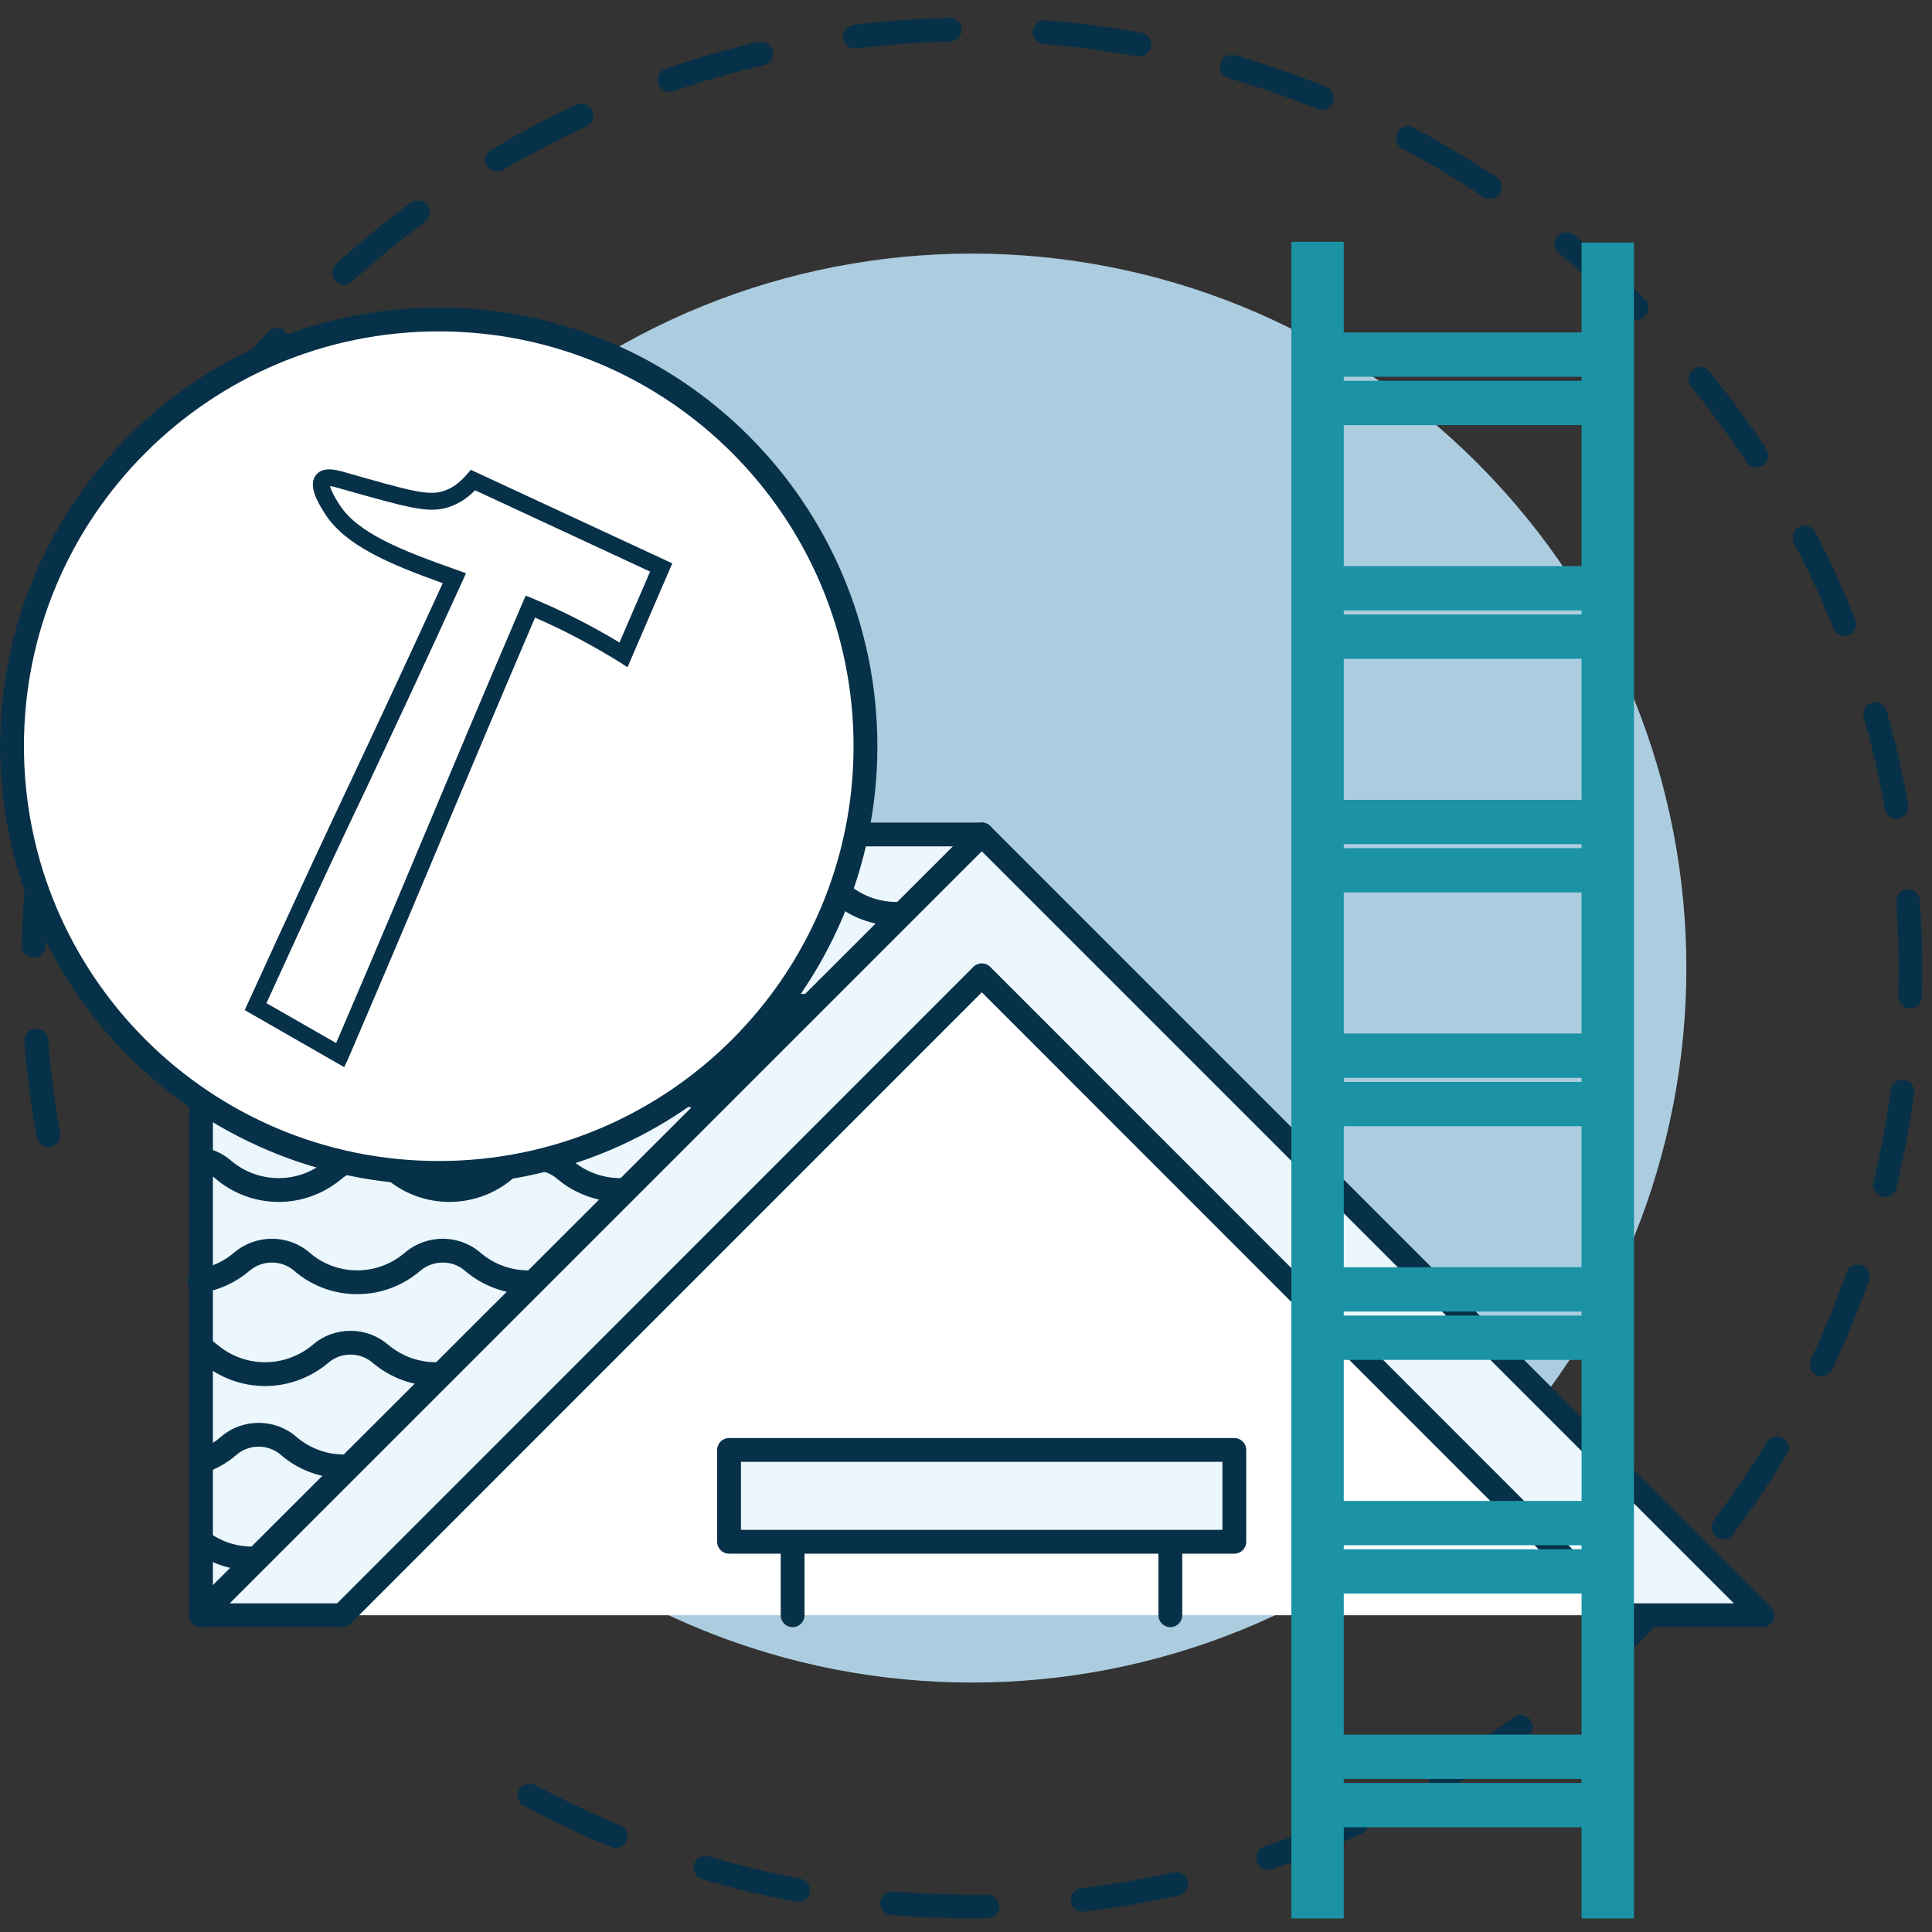 <svg width="95" height="95" viewBox="0 0 95 95" fill="none" xmlns="http://www.w3.org/2000/svg">
<rect x="0" y="0" width="95" height="95" fill="#333333" stroke="none"/>
<g clip-path="url(#clip0_701_35622)">
<path d="M47.789 94.333C48.049 94.333 48.309 94.333 48.568 94.323C48.89 94.313 49.15 94.053 49.139 93.731C49.129 93.409 48.869 93.16 48.558 93.16H48.547C47.021 93.181 45.464 93.129 43.927 93.004C43.605 92.973 43.325 93.212 43.294 93.534C43.263 93.856 43.502 94.136 43.824 94.167C45.142 94.271 46.481 94.333 47.789 94.333ZM53.23 94.001C53.251 94.001 53.271 94.001 53.302 94.001C54.87 93.814 56.438 93.544 57.974 93.202C58.286 93.129 58.483 92.818 58.421 92.506C58.358 92.195 58.037 91.997 57.725 92.06C56.23 92.402 54.694 92.662 53.167 92.838C52.846 92.88 52.617 93.171 52.659 93.493C52.69 93.783 52.939 94.001 53.23 94.001ZM39.245 93.534C39.525 93.534 39.764 93.337 39.816 93.056C39.878 92.735 39.671 92.433 39.349 92.371C37.843 92.091 36.328 91.717 34.853 91.281C34.542 91.188 34.22 91.364 34.127 91.676C34.033 91.987 34.21 92.309 34.521 92.402C36.026 92.849 37.584 93.222 39.131 93.513C39.172 93.524 39.214 93.534 39.245 93.534ZM62.356 91.945C62.418 91.945 62.48 91.935 62.542 91.914C64.037 91.416 65.522 90.824 66.955 90.17C67.246 90.035 67.381 89.693 67.246 89.391C67.111 89.101 66.768 88.966 66.467 89.101C65.065 89.734 63.622 90.305 62.169 90.793C61.857 90.897 61.702 91.229 61.805 91.53C61.878 91.79 62.106 91.945 62.356 91.945ZM30.275 90.876C30.503 90.876 30.721 90.741 30.815 90.513C30.939 90.212 30.794 89.869 30.493 89.745C29.07 89.163 27.669 88.499 26.309 87.772C26.028 87.616 25.665 87.73 25.52 88.011C25.364 88.291 25.478 88.654 25.759 88.8C27.15 89.547 28.593 90.222 30.046 90.824C30.129 90.866 30.202 90.876 30.275 90.876ZM70.869 88.073C70.973 88.073 71.066 88.052 71.16 87.99C72.52 87.201 73.849 86.329 75.126 85.394C75.385 85.207 75.448 84.834 75.25 84.574C75.063 84.315 74.69 84.252 74.43 84.45C73.184 85.353 71.886 86.204 70.558 86.983C70.277 87.149 70.184 87.502 70.35 87.782C70.464 87.969 70.661 88.073 70.869 88.073ZM78.427 82.581C78.562 82.581 78.707 82.529 78.822 82.436C79.995 81.387 81.126 80.266 82.196 79.103C82.414 78.864 82.404 78.49 82.165 78.272C81.926 78.054 81.552 78.065 81.334 78.303C80.296 79.435 79.185 80.525 78.043 81.553C77.804 81.771 77.784 82.134 77.991 82.383C78.105 82.508 78.272 82.581 78.427 82.581ZM84.75 75.687C84.926 75.687 85.103 75.604 85.217 75.448C86.162 74.182 87.055 72.863 87.865 71.513C88.031 71.233 87.937 70.88 87.667 70.714C87.387 70.548 87.034 70.641 86.868 70.911C86.079 72.23 85.207 73.517 84.283 74.742C84.085 75.002 84.137 75.365 84.397 75.562C84.501 75.645 84.625 75.687 84.75 75.687ZM89.567 67.672C89.785 67.672 89.993 67.547 90.097 67.34C90.772 65.917 91.374 64.433 91.903 62.959C92.007 62.657 91.851 62.315 91.55 62.211C91.249 62.107 90.906 62.263 90.803 62.564C90.294 64.007 89.702 65.45 89.048 66.841C88.913 67.132 89.038 67.485 89.329 67.62C89.401 67.662 89.484 67.672 89.567 67.672ZM92.682 58.858C92.941 58.858 93.191 58.681 93.253 58.411C93.616 56.885 93.917 55.317 94.125 53.75C94.166 53.428 93.938 53.137 93.627 53.096C93.305 53.054 93.014 53.282 92.973 53.594C92.765 55.12 92.485 56.646 92.121 58.131C92.049 58.442 92.236 58.764 92.557 58.837C92.588 58.858 92.63 58.858 92.682 58.858ZM2.388 56.407C2.419 56.407 2.461 56.407 2.492 56.397C2.814 56.335 3.022 56.034 2.959 55.712C2.689 54.196 2.482 52.659 2.368 51.123C2.347 50.801 2.056 50.562 1.734 50.583C1.412 50.604 1.174 50.895 1.194 51.216C1.319 52.784 1.516 54.373 1.807 55.919C1.859 56.21 2.108 56.407 2.388 56.407ZM93.917 49.597C94.229 49.597 94.488 49.347 94.499 49.026C94.509 48.548 94.519 48.071 94.519 47.593C94.519 46.492 94.478 45.382 94.405 44.281C94.385 43.959 94.104 43.72 93.782 43.741C93.461 43.762 93.222 44.042 93.243 44.364C93.315 45.433 93.357 46.513 93.357 47.593C93.357 48.06 93.346 48.527 93.336 48.984C93.326 49.306 93.585 49.576 93.907 49.586C93.907 49.597 93.917 49.597 93.917 49.597ZM1.662 47.084C1.983 47.084 2.243 46.835 2.243 46.513C2.284 44.977 2.399 43.43 2.586 41.904C2.627 41.582 2.399 41.291 2.077 41.249C1.755 41.208 1.464 41.436 1.423 41.758C1.225 43.316 1.101 44.904 1.07 46.482C1.059 46.804 1.319 47.074 1.641 47.084C1.651 47.084 1.651 47.084 1.662 47.084ZM93.253 40.263C93.284 40.263 93.326 40.263 93.357 40.253C93.679 40.201 93.886 39.889 93.834 39.578C93.564 38.031 93.201 36.474 92.775 34.958C92.682 34.646 92.36 34.47 92.049 34.553C91.737 34.646 91.561 34.968 91.644 35.28C92.059 36.754 92.412 38.27 92.682 39.786C92.723 40.066 92.973 40.263 93.253 40.263ZM2.835 37.813C3.105 37.813 3.343 37.626 3.406 37.356C3.759 35.861 4.184 34.366 4.683 32.913C4.787 32.611 4.631 32.269 4.319 32.165C4.018 32.061 3.676 32.217 3.572 32.528C3.063 34.023 2.617 35.55 2.264 37.086C2.191 37.398 2.388 37.719 2.7 37.792C2.752 37.813 2.793 37.813 2.835 37.813ZM90.699 31.272C90.772 31.272 90.844 31.262 90.917 31.231C91.218 31.106 91.363 30.774 91.239 30.473C90.657 29.009 89.993 27.566 89.256 26.164C89.11 25.873 88.757 25.77 88.467 25.915C88.176 26.06 88.072 26.413 88.218 26.704C88.934 28.064 89.578 29.476 90.149 30.909C90.242 31.137 90.471 31.272 90.699 31.272ZM5.877 28.978C6.095 28.978 6.313 28.853 6.406 28.635C7.05 27.244 7.777 25.863 8.555 24.544C8.721 24.264 8.628 23.911 8.348 23.745C8.067 23.579 7.714 23.672 7.548 23.953C6.749 25.313 6.001 26.725 5.337 28.147C5.202 28.438 5.326 28.791 5.617 28.926C5.711 28.957 5.794 28.978 5.877 28.978ZM86.37 22.987C86.484 22.987 86.588 22.956 86.691 22.894C86.961 22.717 87.034 22.354 86.858 22.084C85.996 20.765 85.051 19.488 84.054 18.263C83.847 18.014 83.483 17.973 83.234 18.18C82.985 18.388 82.943 18.751 83.151 19C84.117 20.194 85.041 21.451 85.882 22.728C85.996 22.894 86.183 22.987 86.37 22.987ZM10.652 20.932C10.829 20.932 11.005 20.849 11.12 20.693C12.033 19.457 13.02 18.253 14.047 17.111C14.265 16.872 14.245 16.498 14.006 16.28C13.767 16.062 13.393 16.083 13.175 16.322C12.116 17.485 11.109 18.72 10.175 19.987C9.988 20.246 10.04 20.61 10.3 20.807C10.403 20.89 10.528 20.932 10.652 20.932ZM80.472 15.73C80.618 15.73 80.774 15.678 80.888 15.564C81.116 15.336 81.116 14.962 80.888 14.733C79.777 13.612 78.604 12.543 77.389 11.546C77.14 11.338 76.766 11.38 76.569 11.629C76.361 11.878 76.403 12.252 76.652 12.449C77.835 13.425 78.988 14.474 80.068 15.564C80.171 15.668 80.327 15.73 80.472 15.73ZM16.923 13.996C17.058 13.996 17.204 13.944 17.318 13.841C18.46 12.813 19.664 11.826 20.9 10.913C21.159 10.726 21.211 10.352 21.024 10.093C20.837 9.833 20.464 9.781 20.204 9.968C18.937 10.902 17.702 11.909 16.539 12.968C16.3 13.187 16.28 13.56 16.498 13.799C16.601 13.934 16.768 13.996 16.923 13.996ZM73.257 9.781C73.444 9.781 73.631 9.688 73.745 9.522C73.921 9.252 73.849 8.888 73.579 8.712C72.271 7.84 70.9 7.019 69.509 6.282C69.218 6.127 68.865 6.241 68.72 6.521C68.564 6.812 68.678 7.165 68.959 7.31C70.308 8.027 71.648 8.826 72.925 9.677C73.028 9.75 73.143 9.781 73.257 9.781ZM24.45 8.442C24.554 8.442 24.658 8.411 24.751 8.359C26.07 7.57 27.451 6.853 28.842 6.21C29.133 6.075 29.268 5.722 29.122 5.431C28.987 5.14 28.634 5.005 28.344 5.151C26.921 5.815 25.509 6.552 24.149 7.362C23.869 7.528 23.776 7.881 23.942 8.162C24.056 8.348 24.253 8.442 24.45 8.442ZM65.003 5.4C65.231 5.4 65.45 5.265 65.543 5.036C65.668 4.735 65.522 4.393 65.221 4.279C63.757 3.687 62.252 3.157 60.746 2.721C60.435 2.628 60.113 2.804 60.02 3.116C59.926 3.427 60.103 3.749 60.414 3.843C61.888 4.268 63.352 4.787 64.775 5.358C64.847 5.379 64.93 5.4 65.003 5.4ZM32.933 4.517C32.995 4.517 33.057 4.507 33.119 4.486C34.573 3.988 36.068 3.552 37.563 3.209C37.874 3.137 38.072 2.825 37.999 2.503C37.926 2.181 37.615 1.994 37.293 2.067C35.757 2.42 34.23 2.867 32.735 3.375C32.434 3.479 32.268 3.811 32.372 4.123C32.465 4.362 32.694 4.517 32.933 4.517ZM56.023 2.773C56.303 2.773 56.542 2.576 56.593 2.296C56.656 1.974 56.438 1.673 56.126 1.61C54.579 1.33 53.001 1.122 51.423 0.998C51.101 0.977 50.821 1.216 50.79 1.538C50.769 1.86 51.008 2.14 51.33 2.171C52.856 2.296 54.403 2.493 55.908 2.773C55.96 2.773 55.991 2.773 56.023 2.773ZM42.038 2.389C42.059 2.389 42.09 2.389 42.11 2.389C43.626 2.192 45.184 2.078 46.72 2.046C47.042 2.036 47.301 1.766 47.291 1.444C47.281 1.122 47.011 0.863 46.689 0.873C45.111 0.915 43.522 1.029 41.965 1.226C41.643 1.268 41.415 1.558 41.456 1.88C41.498 2.181 41.747 2.389 42.038 2.389Z" fill="#073148"/>
<path d="M72.632 72.445C86.353 58.725 86.353 36.48 72.632 22.76C58.912 9.039 36.667 9.039 22.947 22.76C9.227 36.48 9.227 58.725 22.947 72.445C36.667 86.165 58.912 86.165 72.632 72.445Z" fill="#ABCDDF"/>
<path d="M79.735 79.425L48.277 47.956L16.819 79.425" fill="white"/>
<path fill-rule="evenodd" clip-rule="evenodd" d="M48.277 47.371C48.122 47.371 47.973 47.433 47.863 47.543L16.405 79.011C16.177 79.24 16.177 79.61 16.405 79.839C16.634 80.068 17.005 80.067 17.233 79.839L48.277 48.785L79.321 79.839C79.55 80.067 79.92 80.068 80.149 79.839C80.378 79.61 80.378 79.24 80.149 79.011L48.691 47.543C48.581 47.433 48.432 47.371 48.277 47.371Z" fill="#073148"/>
<path d="M9.873 79.363L48.277 41.032H9.884V79.425" fill="#ECF7FD"/>
<path fill-rule="evenodd" clip-rule="evenodd" d="M48.818 40.808C48.727 40.589 48.514 40.446 48.277 40.446H9.884C9.56 40.446 9.298 40.708 9.298 41.032V79.252C9.283 79.331 9.285 79.412 9.302 79.49C9.334 79.783 9.582 80.01 9.884 80.01C10.134 80.01 10.347 79.854 10.431 79.633L48.691 41.446C48.858 41.279 48.909 41.027 48.818 40.808ZM10.469 77.941V41.617H46.862L10.469 77.941Z" fill="#073148"/>
<path fill-rule="evenodd" clip-rule="evenodd" d="M38.787 44.371C39.398 43.845 40.349 43.845 40.959 44.372L40.961 44.373C41.79 45.084 42.89 45.521 44.072 45.521C44.075 45.521 44.078 45.521 44.081 45.521C44.17 45.521 44.298 45.521 44.432 45.508C44.754 45.475 44.988 45.188 44.956 44.867C44.924 44.545 44.637 44.31 44.315 44.342C44.245 44.349 44.17 44.35 44.072 44.35C43.179 44.35 42.348 44.019 41.724 43.484C40.673 42.579 39.071 42.579 38.021 43.485L38.019 43.487C37.399 44.027 36.58 44.35 35.673 44.35C34.783 44.35 33.96 44.021 33.323 43.483C32.271 42.578 30.682 42.582 29.625 43.483C29.623 43.484 29.622 43.485 29.62 43.487C29 44.027 28.181 44.35 27.274 44.35C26.381 44.35 25.549 44.019 24.925 43.484C23.875 42.579 22.284 42.579 21.233 43.485C20.601 44.028 19.781 44.35 18.875 44.35C17.982 44.35 17.15 44.019 16.526 43.484C15.476 42.579 13.874 42.579 12.824 43.484C12.192 44.028 11.372 44.35 10.465 44.35C10.287 44.35 10.124 44.34 9.98 44.316C9.661 44.263 9.36 44.478 9.306 44.797C9.253 45.117 9.469 45.418 9.788 45.471C10.018 45.51 10.249 45.521 10.465 45.521C11.656 45.521 12.746 45.095 13.588 44.372L13.589 44.372C14.2 43.845 15.151 43.845 15.762 44.372L15.763 44.373C16.593 45.084 17.692 45.521 18.875 45.521C20.066 45.521 21.156 45.095 21.997 44.372L21.998 44.372C22.609 43.845 23.55 43.845 24.161 44.372L24.163 44.373C24.992 45.084 26.091 45.521 27.274 45.521C28.463 45.521 29.553 45.097 30.386 44.372C31.01 43.843 31.951 43.846 32.56 44.372L32.565 44.375C33.401 45.082 34.488 45.521 35.673 45.521C36.863 45.521 37.954 45.096 38.787 44.371Z" fill="#073148"/>
<path fill-rule="evenodd" clip-rule="evenodd" d="M34.271 48.897C34.882 48.371 35.833 48.371 36.443 48.898L36.444 48.899C37.273 49.609 38.362 50.047 39.556 50.047C39.559 50.047 39.562 50.047 39.564 50.047C39.654 50.047 39.782 50.047 39.915 50.034C40.237 50.002 40.472 49.715 40.44 49.393C40.407 49.071 40.121 48.836 39.799 48.868C39.729 48.876 39.654 48.876 39.556 48.876C38.653 48.876 37.832 48.546 37.207 48.01C36.157 47.105 34.555 47.105 33.505 48.011L33.503 48.013C32.883 48.553 32.054 48.876 31.157 48.876C30.266 48.876 29.444 48.547 28.806 48.009C27.755 47.104 26.166 47.108 25.108 48.009C25.107 48.01 25.105 48.012 25.104 48.013C24.483 48.553 23.665 48.876 22.758 48.876C21.864 48.876 21.033 48.545 20.409 48.011C19.359 47.105 17.757 47.105 16.707 48.011C16.074 48.555 15.253 48.876 14.358 48.876C13.467 48.876 12.635 48.546 11.998 48.01C11.389 47.482 10.59 47.263 9.825 47.354C9.504 47.392 9.275 47.683 9.313 48.004C9.351 48.325 9.642 48.555 9.963 48.517C10.422 48.462 10.888 48.596 11.233 48.896C11.236 48.898 11.238 48.9 11.24 48.902C12.077 49.609 13.175 50.047 14.358 50.047C15.54 50.047 16.63 49.621 17.471 48.899L17.471 48.898C18.082 48.371 19.034 48.371 19.645 48.898L19.646 48.899C20.475 49.61 21.575 50.047 22.758 50.047C23.946 50.047 25.037 49.623 25.87 48.898C26.494 48.369 27.435 48.373 28.044 48.898L28.048 48.902C28.885 49.608 29.972 50.047 31.157 50.047C32.335 50.047 33.437 49.623 34.271 48.897Z" fill="#073148"/>
<path fill-rule="evenodd" clip-rule="evenodd" d="M29.743 53.425C30.354 52.898 31.306 52.898 31.916 53.425L31.918 53.426C32.746 54.136 33.836 54.574 35.029 54.574C35.032 54.574 35.035 54.574 35.038 54.574C35.127 54.574 35.255 54.574 35.389 54.56C35.711 54.528 35.945 54.241 35.913 53.92C35.881 53.598 35.594 53.363 35.272 53.395C35.202 53.402 35.127 53.403 35.029 53.403C34.126 53.403 33.305 53.072 32.681 52.537C31.631 51.632 30.029 51.632 28.979 52.537C28.355 53.072 27.524 53.403 26.63 53.403C25.737 53.403 24.905 53.072 24.281 52.537C23.23 51.631 21.64 51.634 20.582 52.535L20.581 52.537C19.956 53.072 19.125 53.403 18.231 53.403C17.328 53.403 16.507 53.072 15.882 52.537C14.832 51.632 13.231 51.632 12.181 52.537C11.565 53.063 10.771 53.385 9.893 53.403C9.569 53.41 9.313 53.677 9.319 54C9.326 54.324 9.593 54.58 9.916 54.574C11.073 54.55 12.126 54.125 12.943 53.426L12.945 53.425C13.556 52.898 14.507 52.898 15.118 53.425L15.12 53.426C15.948 54.136 17.037 54.574 18.231 54.574C19.413 54.574 20.513 54.137 21.342 53.426C21.965 52.896 22.908 52.899 23.517 53.425L23.519 53.426C24.348 54.136 25.448 54.574 26.63 54.574C27.813 54.574 28.913 54.136 29.742 53.426L29.743 53.425Z" fill="#073148"/>
<path fill-rule="evenodd" clip-rule="evenodd" d="M25.217 57.951C25.828 57.425 26.769 57.425 27.38 57.951L27.384 57.955C28.221 58.663 29.308 59.101 30.503 59.101C30.506 59.101 30.509 59.101 30.511 59.101C30.601 59.101 30.729 59.101 30.862 59.087C31.184 59.055 31.419 58.768 31.387 58.447C31.355 58.125 31.068 57.89 30.746 57.922C30.676 57.929 30.601 57.93 30.503 57.93C29.601 57.93 28.779 57.6 28.142 57.063C27.092 56.159 25.502 56.16 24.453 57.064C23.829 57.599 22.997 57.93 22.104 57.93C21.202 57.93 20.38 57.6 19.743 57.062C18.693 56.16 17.105 56.16 16.055 57.063C15.418 57.601 14.595 57.93 13.705 57.93C12.802 57.93 11.981 57.599 11.356 57.065C10.958 56.72 10.486 56.513 10.001 56.423C9.682 56.365 9.377 56.575 9.319 56.893C9.26 57.211 9.47 57.517 9.788 57.575C10.091 57.631 10.366 57.756 10.591 57.95L10.593 57.953C11.422 58.663 12.511 59.101 13.705 59.101C14.89 59.101 15.977 58.662 16.813 57.955L16.818 57.951C17.428 57.425 18.37 57.425 18.98 57.951L18.985 57.955C19.822 58.663 20.909 59.101 22.104 59.101C23.287 59.101 24.386 58.663 25.215 57.953L25.217 57.951Z" fill="#073148"/>
<path fill-rule="evenodd" clip-rule="evenodd" d="M20.678 62.479C21.301 61.949 22.244 61.952 22.853 62.478L22.854 62.478C23.692 63.198 24.781 63.637 25.966 63.637C25.969 63.637 25.972 63.637 25.975 63.637C26.073 63.637 26.192 63.637 26.325 63.624C26.647 63.592 26.882 63.305 26.85 62.983C26.817 62.661 26.53 62.427 26.209 62.459C26.138 62.466 26.073 62.466 25.966 62.466C25.075 62.466 24.254 62.137 23.617 61.591C22.566 60.684 20.976 60.687 19.918 61.589L19.916 61.59C19.279 62.137 18.458 62.466 17.567 62.466C16.664 62.466 15.844 62.136 15.221 61.593L15.219 61.591C14.167 60.684 12.577 60.687 11.518 61.589L11.517 61.59C11.017 62.018 10.39 62.314 9.71 62.422C9.39 62.472 9.172 62.772 9.223 63.091C9.273 63.411 9.573 63.629 9.892 63.578C10.789 63.437 11.615 63.048 12.278 62.48C12.902 61.949 13.843 61.952 14.453 62.477C15.283 63.2 16.373 63.637 17.567 63.637C18.752 63.637 19.84 63.199 20.678 62.479Z" fill="#073148"/>
<path fill-rule="evenodd" clip-rule="evenodd" d="M16.153 67.004C16.764 66.478 17.705 66.478 18.316 67.004L18.32 67.008C19.157 67.715 20.244 68.154 21.429 68.154C21.432 68.154 21.435 68.154 21.439 68.154C21.537 68.154 21.665 68.154 21.799 68.141C22.12 68.108 22.355 67.821 22.323 67.5C22.291 67.178 22.004 66.943 21.682 66.975C21.612 66.982 21.538 66.983 21.429 66.983C20.538 66.983 19.716 66.654 19.078 66.116C18.029 65.213 16.44 65.213 15.391 66.116C14.754 66.653 13.931 66.983 13.03 66.983C12.138 66.983 11.315 66.653 10.677 66.114C10.515 65.977 10.342 65.855 10.146 65.757C9.857 65.612 9.505 65.73 9.36 66.019C9.216 66.308 9.333 66.66 9.622 66.805C9.717 66.852 9.813 66.917 9.921 67.008L9.921 67.008C10.758 67.715 11.845 68.154 13.03 68.154C14.224 68.154 15.312 67.716 16.149 67.008L16.153 67.004Z" fill="#073148"/>
<path fill-rule="evenodd" clip-rule="evenodd" d="M13.799 71.53C14.629 72.254 15.73 72.691 16.913 72.691C16.916 72.691 16.919 72.691 16.922 72.691C17.02 72.691 17.139 72.691 17.272 72.677C17.594 72.645 17.828 72.358 17.796 72.036C17.764 71.715 17.477 71.48 17.155 71.512C17.085 71.519 17.02 71.52 16.913 71.52C16.019 71.52 15.19 71.189 14.567 70.646L14.565 70.644C13.514 69.738 11.922 69.738 10.872 70.644L10.87 70.645C10.533 70.939 10.133 71.17 9.709 71.311C9.402 71.413 9.237 71.745 9.339 72.051C9.441 72.358 9.773 72.524 10.079 72.422C10.652 72.231 11.187 71.922 11.637 71.53C12.248 71.004 13.188 71.004 13.799 71.53Z" fill="#073148"/>
<path fill-rule="evenodd" clip-rule="evenodd" d="M9.418 75.436C9.222 75.694 9.272 76.061 9.529 76.257C10.324 76.862 11.32 77.217 12.386 77.217C12.389 77.217 12.392 77.217 12.395 77.217C12.494 77.217 12.612 77.217 12.745 77.204C13.067 77.172 13.302 76.885 13.27 76.563C13.238 76.241 12.951 76.007 12.629 76.039C12.558 76.046 12.493 76.046 12.386 76.046C11.583 76.046 10.835 75.779 10.239 75.325C9.981 75.129 9.614 75.179 9.418 75.436Z" fill="#073148"/>
<path d="M9.884 79.425L48.277 41.032L86.67 79.425H79.735L48.277 47.957L16.819 79.425H9.884Z" fill="#ECF7FD"/>
<path fill-rule="evenodd" clip-rule="evenodd" d="M48.277 40.446C48.122 40.446 47.973 40.508 47.863 40.617L9.47 79.011C9.302 79.178 9.252 79.43 9.343 79.649C9.434 79.868 9.647 80.01 9.884 80.01H16.819C16.974 80.01 17.123 79.948 17.233 79.839L48.277 48.785L79.321 79.839C79.431 79.948 79.58 80.01 79.735 80.01H86.67C86.907 80.01 87.121 79.868 87.211 79.649C87.302 79.43 87.252 79.178 87.084 79.011L48.691 40.617C48.581 40.508 48.432 40.446 48.277 40.446ZM85.257 78.839H79.978L48.691 47.542C48.581 47.432 48.432 47.371 48.277 47.371C48.122 47.371 47.973 47.432 47.863 47.542L16.577 78.839H11.297L48.277 41.859L85.257 78.839Z" fill="#073148"/>
<path fill-rule="evenodd" clip-rule="evenodd" d="M57.548 75.216C57.225 75.216 56.963 75.478 56.963 75.802V79.425C56.963 79.748 57.225 80.01 57.548 80.01C57.872 80.01 58.134 79.748 58.134 79.425V75.802C58.134 75.478 57.872 75.216 57.548 75.216Z" fill="#073148"/>
<path fill-rule="evenodd" clip-rule="evenodd" d="M38.975 75.226C38.651 75.226 38.389 75.489 38.389 75.812V79.425C38.389 79.748 38.651 80.01 38.975 80.01C39.298 80.01 39.56 79.748 39.56 79.425V75.812C39.56 75.489 39.298 75.226 38.975 75.226Z" fill="#073148"/>
<path d="M35.85 71.296H60.694V75.812H35.85V71.296Z" fill="#ECF7FD"/>
<path fill-rule="evenodd" clip-rule="evenodd" d="M61.28 71.296C61.28 70.972 61.018 70.71 60.694 70.71H35.85C35.526 70.71 35.264 70.972 35.264 71.296V75.812C35.264 76.135 35.526 76.397 35.85 76.397H60.694C61.018 76.397 61.28 76.135 61.28 75.812V71.296ZM60.109 71.881V75.226H36.435V71.881H60.109Z" fill="#073148"/>
<path d="M21.574 57.674C33.162 57.674 42.556 48.28 42.556 36.692C42.556 25.103 33.162 15.709 21.574 15.709C9.986 15.709 0.592 25.103 0.592 36.692C0.592 48.28 9.986 57.674 21.574 57.674Z" fill="white"/>
<path fill-rule="evenodd" clip-rule="evenodd" d="M21.574 16.295C10.309 16.295 1.177 25.427 1.177 36.692C1.177 47.957 10.309 57.089 21.574 57.089C32.839 57.089 41.971 47.957 41.971 36.692C41.971 25.427 32.839 16.295 21.574 16.295ZM0.006 36.692C0.006 24.78 9.663 15.124 21.574 15.124C33.486 15.124 43.142 24.78 43.142 36.692C43.142 48.603 33.486 58.26 21.574 58.26C9.663 58.26 0.006 48.603 0.006 36.692Z" fill="#073148"/>
<path d="M32.507 27.898C29.423 26.465 26.34 25.032 23.256 23.6C22.716 24.223 22.218 24.451 21.865 24.555C20.993 24.804 20.048 24.524 16.778 23.6C16.477 23.517 16.02 23.392 15.854 23.6C15.604 23.911 16.155 24.773 16.321 25.032C17.317 26.59 19.685 27.493 22.332 28.438C17.837 38.28 17.338 39.028 12.562 49.493C13.954 50.292 15.335 51.081 16.726 51.881C21.356 41.073 21.699 40.045 26.07 29.829C27.191 30.296 28.79 31.044 30.648 32.196C31.271 30.763 31.884 29.331 32.507 27.898Z" fill="white"/>
<path d="M16.923 52.473L12.033 49.669L12.189 49.327C14.66 43.918 15.999 41.052 17.307 38.28C18.491 35.768 19.705 33.172 21.771 28.677C19.082 27.711 16.965 26.808 15.978 25.261C15.542 24.586 15.158 23.828 15.542 23.351C15.885 22.925 16.518 23.102 16.902 23.205L17.079 23.257C20.11 24.119 21.024 24.378 21.761 24.16C22.187 24.036 22.581 23.766 22.945 23.34L23.152 23.102L33.057 27.701L30.856 32.809L30.451 32.549C29.112 31.719 27.72 30.982 26.308 30.369C24.294 35.083 23.131 37.855 22.01 40.523C20.785 43.45 19.518 46.472 17.131 52.036L16.923 52.473ZM13.102 49.327L16.528 51.289C18.802 45.994 20.027 43.056 21.221 40.211C22.374 37.46 23.567 34.615 25.686 29.663L25.852 29.289L26.236 29.445C27.669 30.047 29.091 30.764 30.461 31.594L31.967 28.106L23.36 24.108C22.945 24.534 22.477 24.814 21.989 24.96C21.024 25.24 20.058 24.96 16.85 24.057L16.674 24.005C16.466 23.942 16.321 23.911 16.227 23.901C16.259 24.026 16.352 24.295 16.684 24.804C17.577 26.216 19.747 27.067 22.488 28.033L22.913 28.189L22.727 28.604C20.557 33.359 19.29 36.038 18.075 38.633C16.778 41.343 15.47 44.136 13.102 49.327Z" fill="#073148"/>
<g clip-path="url(#clip1_701_35622)">
<path d="M66.075 11.888H63.499V105.801H66.075V11.888Z" fill="#1C92A5"/>
<path d="M80.345 11.928H77.769V105.84H80.345V11.928Z" fill="#1C92A5"/>
<path d="M77.967 16.346H65.877V18.525H77.967V16.346Z" fill="#1C92A5"/>
<path d="M77.967 18.723H65.877V20.903H77.967V18.723Z" fill="#1C92A5"/>
<path d="M77.967 27.837H65.877V30.017H77.967V27.837Z" fill="#1C92A5"/>
<path d="M77.967 30.215H65.877V32.395H77.967V30.215Z" fill="#1C92A5"/>
<path d="M77.967 39.329H65.877V41.508H77.967V39.329Z" fill="#1C92A5"/>
<path d="M77.967 41.706H65.877V43.886H77.967V41.706Z" fill="#1C92A5"/>
<path d="M77.967 50.82H65.877V53H77.967V50.82Z" fill="#1C92A5"/>
<path d="M77.967 53.198H65.877V55.377H77.967V53.198Z" fill="#1C92A5"/>
<path d="M77.967 62.311H65.877V64.491H77.967V62.311Z" fill="#1C92A5"/>
<path d="M77.967 64.689H65.877V66.868H77.967V64.689Z" fill="#1C92A5"/>
<path d="M77.967 73.803H65.877V75.982H77.967V73.803Z" fill="#1C92A5"/>
<path d="M77.967 76.18H65.877V78.36H77.967V76.18Z" fill="#1C92A5"/>
<path d="M77.967 85.294H65.877V87.474H77.967V85.294Z" fill="#1C92A5"/>
<path d="M77.967 87.672H65.877V89.851H77.967V87.672Z" fill="#1C92A5"/>
</g>
</g>
<defs>
<clipPath id="clip0_701_35622">
<rect width="94.519" height="93.46" fill="white" transform="translate(0 0.873)"/>
</clipPath>
<clipPath id="clip1_701_35622">
<rect width="16.847" height="93.952" fill="white" transform="translate(63.499 11.888)"/>
</clipPath>
</defs>
</svg>
